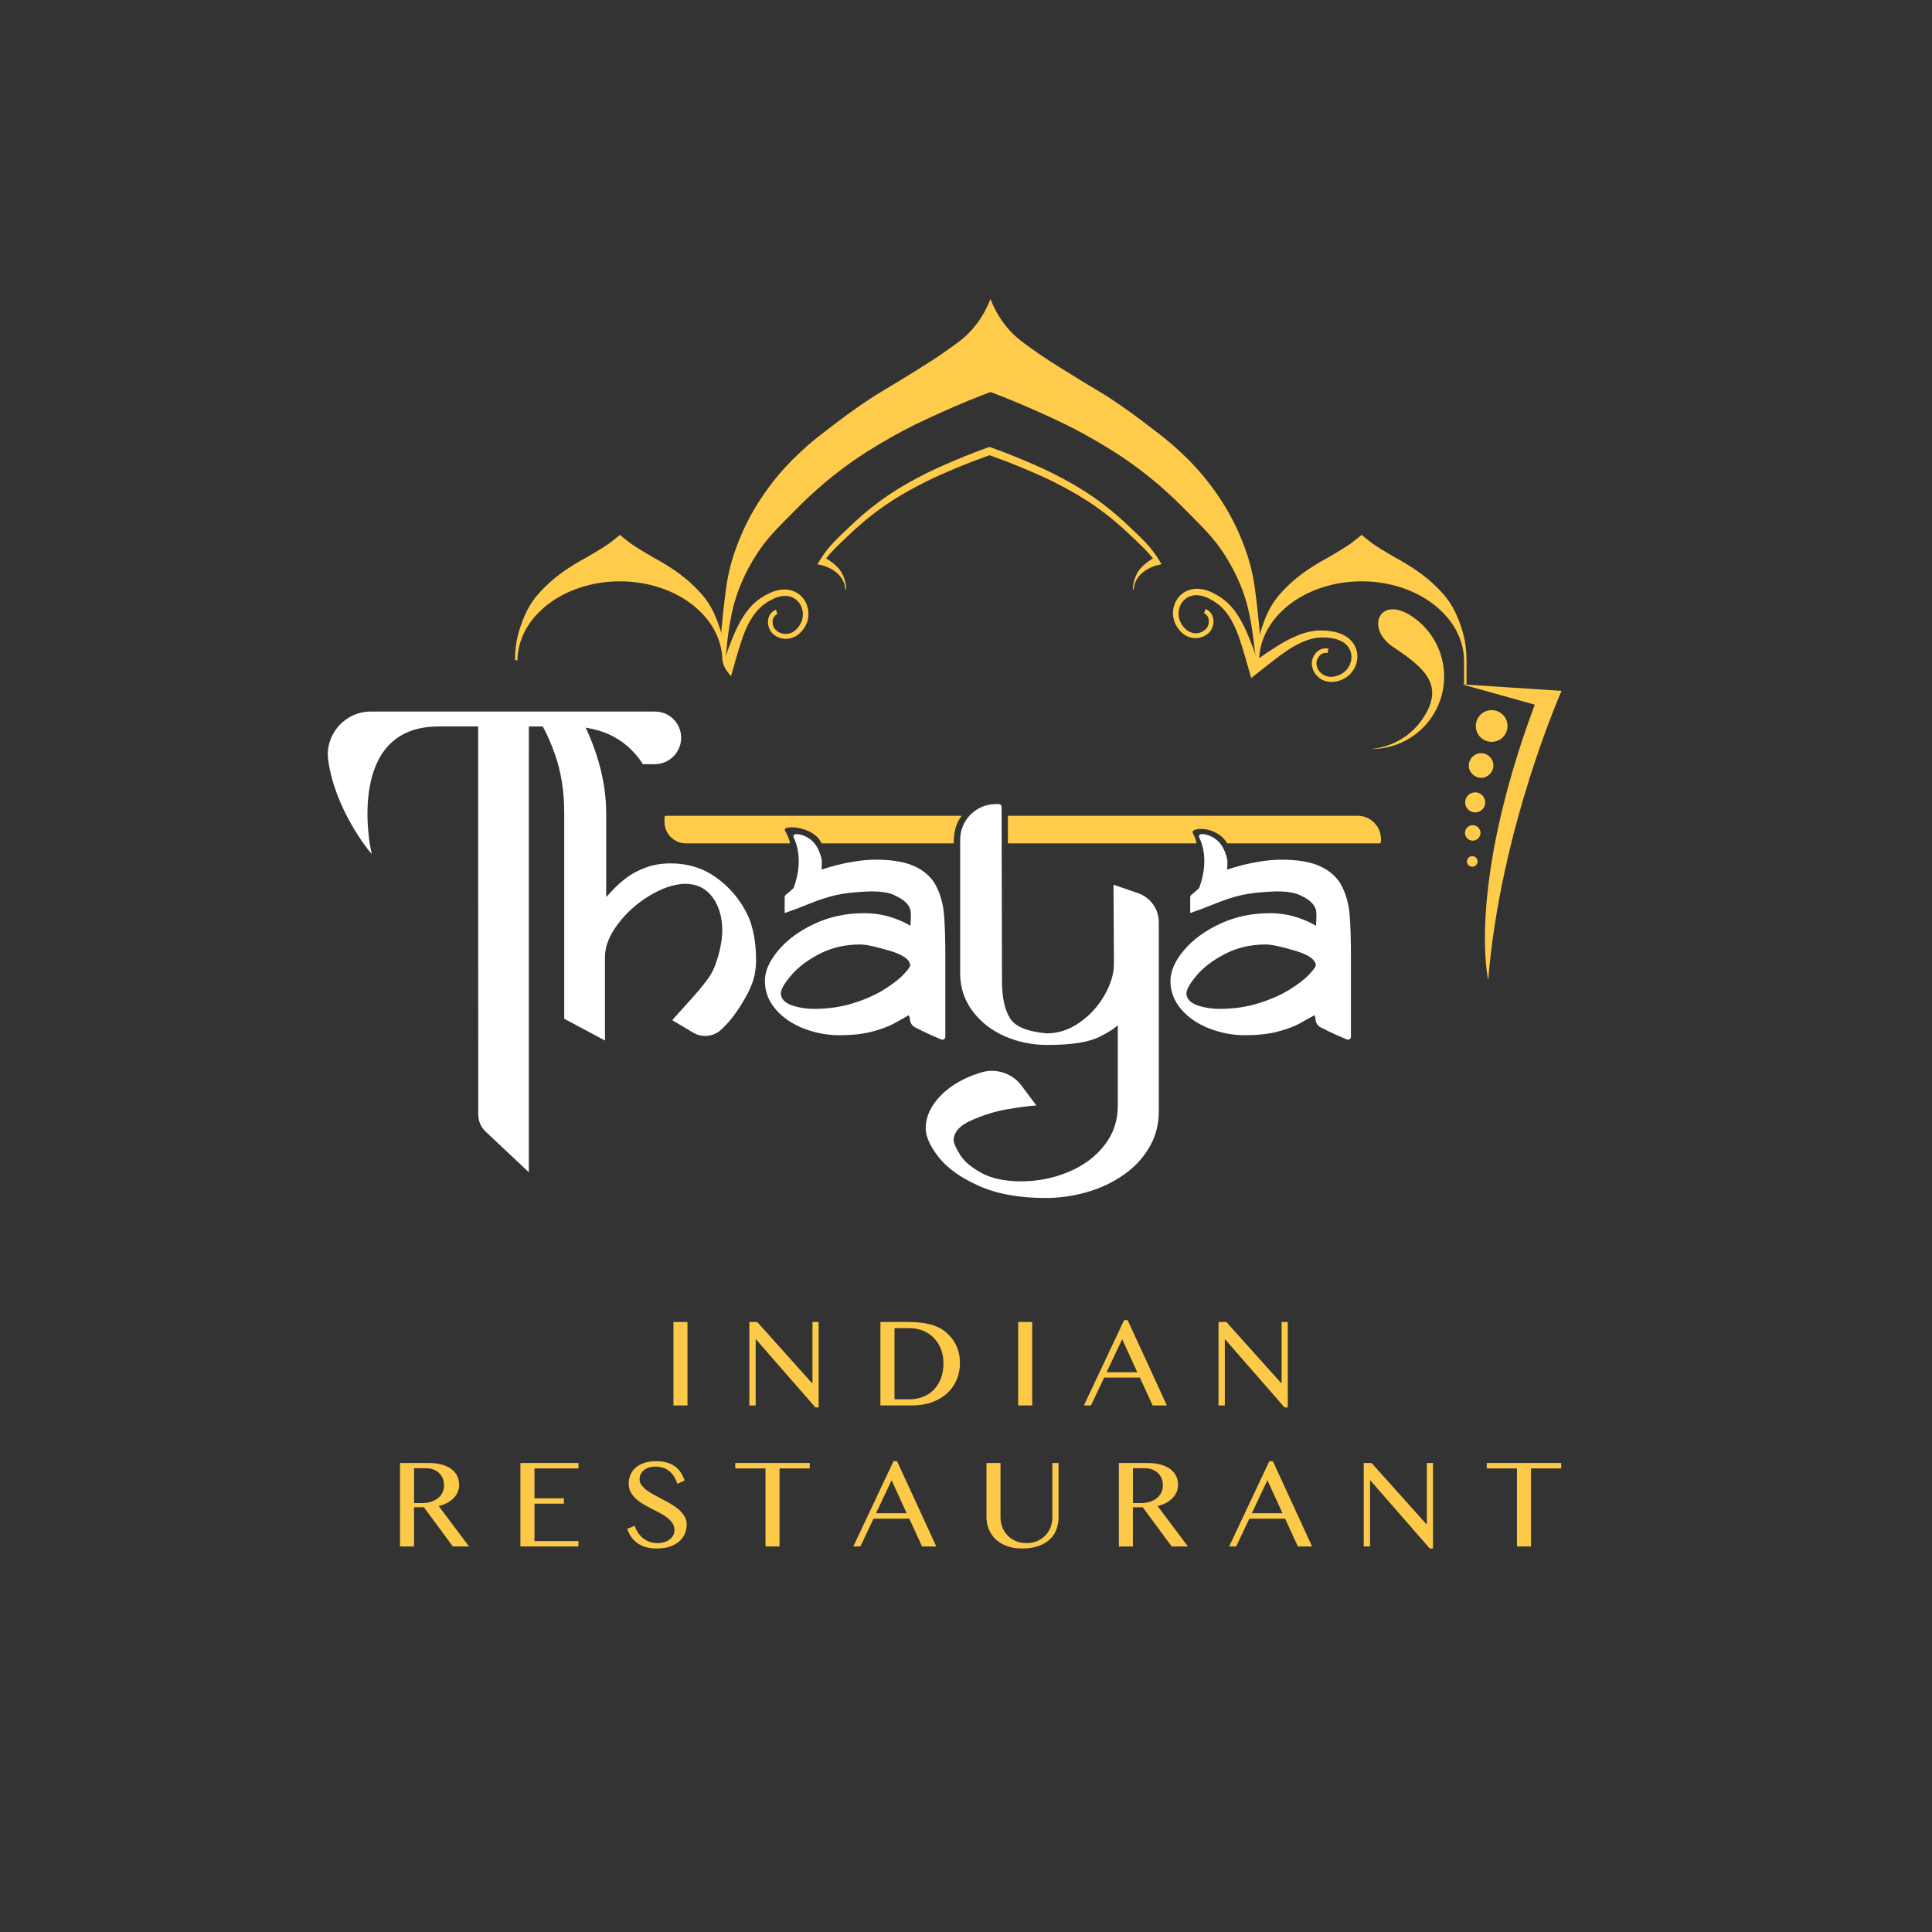 <?xml version="1.0" encoding="utf-8"?>
<!-- Generator: Adobe Illustrator 23.0.4, SVG Export Plug-In . SVG Version: 6.00 Build 0)  -->
<svg version="1.1" id="Ebene_1" xmlns="http://www.w3.org/2000/svg" xmlns:xlink="http://www.w3.org/1999/xlink" x="0px" y="0px"
	 viewBox="0 0 850.39 850.39" style="enable-background:new 0 0 850.39 850.39;" xml:space="preserve">
<rect x="0" y="0" width="850.39" height="850.39" fill="#333333" stroke="none"/>
<style type="text/css">
	.st0{fill:#FFFFFF;stroke:#FFFFFF;stroke-miterlimit:10;}
	.st1{fill:#FFCB4A;}
	.st2{fill:#FCC948;}
</style>
<g>
	<path class="st0" d="M530.41,367.76c5.38,1.28,7.96,5.11,9.22,10.34c0.35,1.44-0.07,5.29-0.07,5.29c0.3-0.12,1.46-0.34,1.95-0.52
		c0.72-0.26,1.12-0.4,3.76-1.14c2.62-0.74,5.63-1.38,9.01-1.96c3.38-0.58,6.64-0.87,9.78-0.87c7.25,0,12.95,1,17.12,2.99
		c4.17,1.99,7.17,4.8,9.01,8.42c1.84,3.62,2.96,7.68,3.35,12.18c0.39,4.5,0.59,10.67,0.59,18.52v35.4c0,0.52-0.54,0.88-1.02,0.68
		c-2.91-1.19-5.56-2.36-7.95-3.53c-1.45-0.71-2.65-1.31-3.62-1.81c-1.12-0.58-1.86-1.69-1.98-2.94c-0.11-1.2-0.38-2.17-1.02-2.53
		c-1.99,1.15-4.23,2.4-6.7,3.76c-2.48,1.36-5.71,2.55-9.69,3.58c-3.99,1.03-8.73,1.54-14.22,1.54c-5.25,0-10.39-0.97-15.4-2.9
		c-5.01-1.93-9.07-4.69-12.18-8.29c-3.11-3.59-4.67-7.65-4.67-12.18c0-4.23,1.96-8.65,5.89-13.27c3.92-4.62,9.18-8.45,15.76-11.5
		c6.58-3.05,13.77-4.57,21.56-4.57c4.22,0,8.24,0.62,12.05,1.87c3.8,1.25,6.7,2.63,8.7,4.15c0,0,0.66-6.38,0-8.35
		c-1.24-3.7-4.71-5.27-7.06-6.47c-2.36-1.2-5.98-1.8-10.87-1.8c-6.34,0.24-11.34,0.76-14.99,1.57c-3.65,0.81-7.58,2.07-11.78,3.77
		c-4.2,1.71-7.71,3.04-10.55,4v-6.31c0-0.22,0.09-0.42,0.26-0.56c0.4-0.34,0.92-0.77,1.55-1.31c0.78-0.66,1.31-1.14,1.59-1.44
		c0.27-0.3,0.47-0.46,0.5-0.54c3.97-10.6,1.99-18.79,0-22.6c-0.2-0.37,0.01-0.79,0.72-0.79
		C529.36,367.62,530.08,367.68,530.41,367.76 M579.64,424.97c0-2.77-3.11-5.09-9.33-6.95c-6.22-1.87-10.63-2.8-13.22-2.8
		c-6.58,0-12.58,1.39-17.98,4.15c-5.41,2.77-9.65,5.98-12.73,9.62c-3.08,3.64-4.99,6.67-4.62,8.98c0.43,2.63,2.73,4.26,5.66,5.19
		c2.93,0.93,6.05,1.4,9.38,1.4c6.16,0,11.88-0.81,17.16-2.44c5.28-1.62,9.86-3.63,13.72-6c3.86-2.38,6.82-4.65,8.88-6.82
		C578.61,427.13,579.64,425.69,579.64,424.97"/>
	<path class="st0" d="M439.63,354.39c0.4,0,0.73,0.33,0.73,0.73l0.18,76.7c0,7.36,1.22,12.94,3.67,16.74
		c2.45,3.8,7.96,6.06,16.53,6.78c5.19,0,10.1-1.61,14.72-4.84c4.62-3.23,8.33-7.3,11.14-12.21c2.81-4.91,4.21-9.6,4.21-14.06
		l-0.18-34.1l10.14,3.48c5.26,1.8,8.79,6.75,8.79,12.31v83.41c0,5.67-1.4,10.88-4.21,15.62c-2.81,4.74-6.6,8.73-11.37,11.99
		c-4.77,3.26-10.08,5.72-15.94,7.38c-5.86,1.66-11.81,2.49-17.84,2.49c-11.59,0-21.35-1.78-29.25-5.34
		c-7.91-3.56-13.72-7.73-17.44-12.5c-3.71-4.77-5.57-8.91-5.57-12.41c0.06-3.5,1.13-6.81,3.21-9.92c2.08-3.11,4.8-5.83,8.15-8.15
		c3.35-2.32,7.23-4.2,11.64-5.62l0.86-0.27c6.42-2.06,13.44,0.19,17.47,5.59l5.94,7.96c-2.66,0.18-6.64,0.72-11.96,1.63
		c-5.32,0.9-10.64,2.55-15.99,4.94c-5.35,2.39-8.02,5.51-8.02,9.38c0.18,1.45,1.16,3.61,2.94,6.48c1.78,2.87,4.92,5.56,9.42,8.06
		c4.5,2.51,10.37,3.79,17.62,3.85c7.49,0,14.57-1.39,21.24-4.17c6.67-2.78,12.02-6.73,16.03-11.86c4.02-5.14,6.02-11.05,6.02-17.75
		v-36.86c-0.97,1.57-3.82,3.56-8.56,5.98c-4.74,2.42-12.36,3.62-22.87,3.62c-6.58,0-12.76-1.25-18.52-3.75
		c-5.77-2.5-10.45-6.14-14.04-10.9c-3.59-4.76-5.39-10.19-5.39-16.29v-58.91c0-8.38,6.79-15.17,15.17-15.17H439.63z"/>
	<path class="st0" d="M351.88,367.76c5.38,1.28,7.96,5.11,9.23,10.34c0.35,1.44-0.07,5.29-0.07,5.29c0.3-0.12,1.46-0.34,1.95-0.52
		c0.72-0.26,1.12-0.4,3.75-1.14c2.62-0.74,5.63-1.38,9.01-1.96c3.38-0.58,6.64-0.87,9.78-0.87c7.25,0,12.95,1,17.12,2.99
		c4.17,1.99,7.17,4.8,9.01,8.42c1.84,3.62,2.96,7.68,3.35,12.18c0.39,4.5,0.59,10.67,0.59,18.52v35.4c0,0.52-0.54,0.88-1.02,0.68
		c-2.92-1.19-5.56-2.36-7.94-3.53c-1.45-0.71-2.65-1.31-3.62-1.81c-1.12-0.58-1.86-1.69-1.98-2.94c-0.11-1.2-0.38-2.17-1.02-2.53
		c-1.99,1.15-4.23,2.4-6.7,3.76c-2.48,1.36-5.71,2.55-9.69,3.58c-3.98,1.03-8.73,1.54-14.22,1.54c-5.25,0-10.39-0.97-15.4-2.9
		c-5.01-1.93-9.07-4.69-12.18-8.29c-3.11-3.59-4.66-7.65-4.66-12.18c0-4.23,1.96-8.65,5.89-13.27c3.93-4.62,9.18-8.45,15.76-11.5
		c6.58-3.05,13.77-4.57,21.56-4.57c4.23,0,8.24,0.62,12.05,1.87c3.8,1.25,6.7,2.63,8.7,4.15c0,0,0.66-6.38,0-8.35
		c-1.24-3.7-4.71-5.27-7.07-6.47c-2.36-1.2-5.98-1.8-10.87-1.8c-6.34,0.24-11.34,0.76-14.99,1.57c-3.65,0.81-7.58,2.07-11.77,3.77
		c-4.2,1.71-7.71,3.04-10.55,4v-6.31c0-0.22,0.09-0.42,0.26-0.56c0.4-0.34,0.92-0.77,1.55-1.31c0.78-0.66,1.31-1.14,1.59-1.44
		c0.27-0.3,0.47-0.46,0.5-0.54c3.97-10.6,1.99-18.79,0-22.6c-0.19-0.37,0.02-0.86,0.72-0.79
		C350.48,367.63,351.56,367.68,351.88,367.76 M401.12,424.97c0-2.77-3.11-5.09-9.33-6.95c-6.22-1.87-10.63-2.8-13.22-2.8
		c-6.58,0-12.58,1.39-17.98,4.15c-5.4,2.77-9.65,5.98-12.73,9.62c-3.08,3.64-5,6.67-4.62,8.98c0.43,2.63,2.73,4.26,5.66,5.19
		c2.93,0.93,6.05,1.4,9.38,1.4c6.16,0,11.88-0.81,17.16-2.44c5.28-1.62,9.86-3.63,13.72-6c3.86-2.38,6.82-4.65,8.88-6.82
		C400.09,427.13,401.12,425.69,401.12,424.97"/>
	<path class="st0" d="M328.28,402.26c-3.2-6.34-7.65-11.55-13.36-15.62c-5.71-4.08-12.27-6.11-19.7-6.11
		c-3.93,0-7.46,0.57-10.6,1.72c-3.14,1.15-5.8,2.51-7.97,4.08c-2.17,1.57-4.11,3.23-5.8,4.98c-1.69,1.75-3.2,3.35-4.53,4.8v-38.13
		c0-8.33-1.42-16.86-4.26-25.59c-1.59-4.88-3.44-9.39-5.52-13.55H239c2.07,3.75,3.96,8.02,5.68,12.83
		c2.78,7.76,4.17,16.53,4.17,26.31v90.13l16.94,9.05v-35.96c0-4.71,1.9-9.6,5.71-14.67c3.8-5.07,8.5-9.3,14.08-12.68
		c5.58-3.38,10.85-5.16,15.81-5.35c5.31,0,9.48,1.98,12.5,5.93c3.02,3.95,4.53,9.1,4.53,15.44c-0.06,5.19-1.71,11.45-3.34,15.62
		c-1.63,4.17-3.51,6.16-5.63,8.94c-2.11,2.78-4.73,5.42-7.34,8.42c-2.68,3.08-4.5,4.92-5.43,6.07l8.63,5.16
		c3.82,2.28,8.69,1.74,11.89-1.35c0.39-0.38,0.8-0.77,1.22-1.18c3.08-3.02,6.16-7.25,9.24-12.68c3.08-5.43,4.63-9.87,4.63-16.27
		C332.27,416.42,331.48,408.6,328.28,402.26"/>
	<path class="st0" d="M299.32,324.72c0-6.09-4.94-11.03-11.03-11.03H163.26c-11.2,0-19.85,9.9-18.28,20.99
		c3.05,21.55,17.73,39.35,17.73,39.35s-11.59-54.78,30.4-54.78h17.86L211,490.52c0,2.74,1.13,5.36,3.13,7.24l18.13,17.05
		l0.01-195.55h18.14c16.04,0,26.41,6.76,32.86,16.61h4.92C294.34,335.85,299.32,330.87,299.32,324.72"/>
	<path class="st1" d="M607.1,371.22h-66.98c-4.51-7.95-16.49-7.19-15.09-4.49c0.7,1.36,1.32,2.66,1.65,4.49h-83.06v-12.16h153.94
		c5.68,0,10.29,4.61,10.29,10.29v1.11C607.84,370.88,607.51,371.22,607.1,371.22"/>
	<path class="st1" d="M293.22,359.06c-0.41,0-0.74,0.33-0.74,0.74v1.96c0,5.22,4.23,9.46,9.46,9.46h45.79
		c-0.15-1.46-1.11-3.73-2.22-5.64c-1.53-2.62,12.75-2.18,16.09,5.64h58.2c0-4.43,0.77-8.71,3.49-12.16H293.22z"/>
	<path class="st1" d="M553.65,269.79c-1.04-9.37-1.59-14.28-3.18-20.5c-0.44-1.71-2.37-9.05-6.72-18.02
		c-1.32-2.73-4.74-9.49-10.6-17.32c-5.59-7.46-10.74-12.34-13.78-15.2c-4.62-4.34-8.19-7.05-15.2-12.37
		c-3.51-2.66-8.29-6.28-14.84-10.6c-4.64-3.06-5-3.06-15.55-9.54c-11.54-7.09-14.99-9.47-16.61-10.6
		c-6.72-4.7-10.14-7.13-13.43-10.95c-4.2-4.9-6.51-9.8-7.78-13.08c0,0.04,0,0.04,0,0c-1.27,3.28-3.57,8.18-7.77,13.08
		c-3.29,3.83-6.71,6.25-13.43,10.95c-1.61,1.13-5.07,3.51-16.61,10.6c-10.55,6.48-10.91,6.48-15.55,9.54
		c-6.55,4.32-11.34,7.94-14.84,10.6c-7.01,5.32-10.58,8.03-15.2,12.37c-3.04,2.85-8.19,7.74-13.78,15.2
		c-5.86,7.83-9.28,14.59-10.6,17.32c-4.34,8.98-6.28,16.32-6.71,18.02c-1.59,6.21-2.14,11.12-3.18,20.5
		c-0.54,4.84-0.86,8.87-1.06,11.66c0.57,0,1.18,9.13,1.81,9.13c0.39,0,1.19-9.13,1.19-9.13c0.18-1.54,0.4-3.18,0.68-4.91
		c0.57-3.57,1.29-7.97,2.95-13.28c0.79-2.53,3.47-10.62,9.59-19.91c4.12-6.25,7.91-10.07,15.49-17.7
		c4.88-4.91,11.21-11.24,20.65-18.44c9-6.87,16.46-11.18,21.39-14.01c9.08-5.22,16.29-8.5,23.6-11.8c8.58-3.88,15.95-6.8,21.39-8.85
		c0,0.01,0,0.01,0,0c5.45,2.05,12.81,4.97,21.39,8.85c7.32,3.3,14.52,6.58,23.6,11.8c4.93,2.83,12.39,7.15,21.39,14.01
		c9.44,7.2,15.77,13.53,20.65,18.44c7.58,7.63,11.37,11.45,15.49,17.7c6.12,9.29,8.8,17.38,9.59,19.91c1.66,5.3,2.38,9.7,2.95,13.28
		c0.28,1.73,0.5,3.37,0.68,4.91c0,0,0.98,9.13,1.45,9.13c0.54,0,1.06-9.13,1.56-9.13C554.51,278.66,554.19,274.63,553.65,269.79"/>
	<path class="st1" d="M599.33,255.88c24.71,0,44.77,15.49,45.1,34.68v10.66h1.07v-10.66c0.02-4.11-0.51-7.52-1.07-10.03
		c-0.14-0.64-0.83-3.66-2.35-7.48c-0.87-2.18-1.9-4.72-3.85-7.7c-1.99-3.04-3.94-5-5.77-6.84c-2.7-2.71-5.01-4.49-6.41-5.56
		c-2.53-1.93-4.55-3.2-6.63-4.49c-3.16-1.97-3.28-1.84-8.12-4.7c-4.83-2.86-6.63-4.14-7.7-4.92c-1.84-1.35-3.29-2.56-4.27-3.42v0v0
		l0,0v0c-0.98,0.86-2.44,2.07-4.27,3.42c-1.06,0.78-2.87,2.06-7.7,4.92c-4.84,2.87-4.96,2.73-8.12,4.7
		c-2.07,1.29-4.1,2.56-6.63,4.49c-1.4,1.07-3.72,2.85-6.41,5.56c-1.83,1.84-3.78,3.8-5.77,6.84c-1.95,2.97-2.98,5.51-3.85,7.7
		c-1.52,3.82-2.21,6.84-2.35,7.48c-0.56,2.51-1.09,5.93-1.07,10.05h1.07C554.54,271.38,574.61,255.88,599.33,255.88"/>
	<path class="st1" d="M272.86,255.88c24.72,0,44.79,15.5,45.1,34.7h1.07c0.02-4.11-0.51-7.54-1.07-10.05
		c-0.14-0.64-0.83-3.66-2.35-7.48c-0.87-2.18-1.9-4.72-3.85-7.7c-1.99-3.04-3.94-5-5.77-6.84c-2.69-2.71-5.01-4.49-6.41-5.56
		c-2.53-1.93-4.55-3.2-6.63-4.49c-3.17-1.97-3.28-1.84-8.12-4.7c-4.83-2.86-6.63-4.14-7.7-4.92c-1.84-1.35-3.29-2.56-4.27-3.42v0v0
		v0v0c-0.98,0.86-2.44,2.07-4.28,3.42c-1.06,0.78-2.87,2.06-7.7,4.92c-4.84,2.87-4.96,2.73-8.12,4.7c-2.08,1.29-4.1,2.56-6.63,4.49
		c-1.4,1.07-3.72,2.85-6.41,5.56c-1.83,1.84-3.78,3.8-5.77,6.84c-1.95,2.97-2.98,5.51-3.85,7.7c-1.52,3.82-2.21,6.84-2.35,7.48
		c-0.56,2.51-1.09,5.93-1.07,10.05h1.07C228.08,271.38,248.14,255.88,272.86,255.88"/>
	<path class="st1" d="M643.5,301.22l43.85,2.87c0,0-26.9,60.44-32.3,127.34c0,0-9.55-40.44,20.48-121.27L643.5,301.22z"/>
	<path class="st1" d="M656.44,326.54c-3.87-0.08-6.93-3.26-6.85-7.13c0.08-3.84,3.27-6.91,7.13-6.84c3.85,0.08,6.9,3.27,6.84,7.13
		C663.46,323.56,660.28,326.63,656.44,326.54"/>
	<path class="st1" d="M651.81,342.37c-2.99-0.09-5.38-2.55-5.3-5.53c0.07-2.99,2.53-5.36,5.52-5.31c2.98,0.04,5.36,2.53,5.3,5.52
		C657.28,340.03,654.8,342.41,651.81,342.37"/>
	<path class="st1" d="M649.25,357.6c-2.45-0.04-4.39-2.07-4.35-4.51c0.06-2.43,2.07-4.38,4.5-4.34c2.45,0.06,4.38,2.08,4.34,4.51
		C653.69,355.71,651.66,357.62,649.25,357.6"/>
	<path class="st1" d="M648.17,370.02c-1.89-0.04-3.38-1.6-3.34-3.49c0.05-1.87,1.61-3.37,3.49-3.33c1.89,0.03,3.38,1.59,3.35,3.48
		C651.61,368.56,650.05,370.05,648.17,370.02"/>
	<path class="st1" d="M647.99,381.52c-1.29-0.03-2.31-1.09-2.3-2.38c0.04-1.29,1.11-2.33,2.4-2.3c1.3,0.02,2.32,1.08,2.28,2.38
		C650.34,380.51,649.28,381.53,647.99,381.52"/>
	<path class="st1" d="M550.73,298.44c4.66-3.6,9.09-7.28,13.59-10.52c5.58-4.1,11.55-7.25,17.66-7.35l2.21,0.07l2.29,0.31
		c1.43,0.24,2.79,0.67,3.97,1.3c2.42,1.22,4.01,3.41,4.33,5.82c0.36,2.41-0.5,4.85-1.95,6.58c-0.71,0.86-1.65,1.59-2.52,2.06
		c-1.02,0.54-2.04,0.87-3.05,1.06c-2.01,0.42-3.91-0.1-5.29-1.09c-1.37-1.02-2.21-2.5-2.42-3.86c-0.15-0.71-0.06-1.33,0-1.83
		c0.23-0.75,0.4-1.13,0.74-1.65c0.58-0.95,1.29-1.47,1.92-1.71c1.3-0.46,2.12-0.1,2.03-0.15l0.56-1.92
		c0.04,0.01-0.35-0.12-0.88-0.16c-0.55-0.03-1.41-0.05-2.43,0.34c-1.03,0.37-2.15,1.24-2.92,2.49c-0.38,0.55-0.76,1.44-0.96,2.1
		c-0.21,0.94-0.28,1.9-0.1,2.83c0.29,1.9,1.38,3.82,3.18,5.24c1.8,1.38,4.42,2.11,6.94,1.64c1.26-0.2,2.54-0.6,3.69-1.17
		c1.3-0.67,2.39-1.51,3.36-2.61c1.91-2.16,3.11-5.26,2.72-8.52c-0.33-3.26-2.55-6.4-5.59-7.99c-1.5-0.84-3.13-1.38-4.79-1.72
		l-2.44-0.38l-2.62-0.16c-7.08-0.17-13.9,3.22-19.95,7c-2.91,1.83-5.78,3.77-8.64,5.76c-1.15-3.29-2.35-6.54-3.64-9.73
		c-2.7-6.6-6.25-13.34-12.1-17.34l-2.22-1.41l-2.19-1.11c-1.54-0.7-3.19-1.22-4.89-1.41c-3.39-0.49-7.04,0.76-9.21,3.21
		c-2.22,2.42-3.06,5.64-2.78,8.5c0.16,1.46,0.54,2.78,1.21,4.08c0.61,1.14,1.41,2.21,2.31,3.11c1.78,1.86,4.32,2.8,6.59,2.73
		c2.28-0.1,4.3-1.01,5.64-2.38c0.68-0.65,1.19-1.47,1.57-2.36c0.23-0.65,0.45-1.6,0.45-2.26c0.1-1.46-0.29-2.82-0.91-3.73
		c-0.6-0.92-1.31-1.4-1.78-1.7c-0.45-0.27-0.84-0.4-0.8-0.39l-0.67,1.89c-0.09-0.01,0.77,0.16,1.55,1.3
		c0.38,0.56,0.65,1.4,0.56,2.51c-0.04,0.62-0.12,1.02-0.38,1.77c-0.24,0.45-0.53,1-1.07,1.49c-0.97,0.98-2.51,1.69-4.23,1.72
		c-1.69-0.01-3.53-0.7-4.92-2.21c-0.7-0.75-1.34-1.61-1.86-2.65c-0.42-0.88-0.75-2.02-0.83-3.13c-0.17-2.26,0.57-4.74,2.26-6.48
		c1.66-1.77,4.25-2.61,6.92-2.19c1.33,0.19,2.68,0.63,3.99,1.27l2.03,1.1l1.84,1.24c4.9,3.65,7.9,9.7,10.03,16.29
		C547.61,287.21,549.06,292.8,550.73,298.44"/>
	<path class="st1" d="M353.02,262.77c-2.16-2.45-5.82-3.7-9.21-3.21c-1.7,0.2-3.35,0.71-4.89,1.41l-2.19,1.11l-2.22,1.41
		c-5.84,4-9.39,10.74-12.1,17.34c-1.29,3.19-2.49,6.43-3.64,9.73c-0.31-0.22-0.52-0.21-0.8,0.01c0.46,2.86,1.78,4.78,3.79,7.04
		c1.53-5.25,2.91-10.44,4.54-15.33c2.13-6.59,5.12-12.64,10.03-16.29l1.84-1.24l2.03-1.09c1.3-0.64,2.65-1.09,3.99-1.27
		c2.67-0.42,5.25,0.42,6.92,2.19c1.7,1.74,2.43,4.23,2.26,6.48c-0.08,1.11-0.41,2.25-0.83,3.13c-0.52,1.04-1.15,1.9-1.86,2.65
		c-1.39,1.51-3.24,2.21-4.92,2.21c-1.71-0.03-3.25-0.74-4.23-1.72c-0.54-0.48-0.83-1.04-1.07-1.49c-0.26-0.75-0.34-1.15-0.38-1.77
		c-0.09-1.11,0.19-1.95,0.56-2.51c0.78-1.14,1.64-1.31,1.56-1.3l-0.67-1.88c0.04-0.01-0.35,0.11-0.8,0.39
		c-0.47,0.3-1.18,0.77-1.78,1.7c-0.61,0.91-1.01,2.27-0.91,3.73c0.01,0.67,0.23,1.61,0.45,2.26c0.38,0.89,0.88,1.7,1.57,2.36
		c1.34,1.37,3.36,2.28,5.64,2.38c2.27,0.07,4.81-0.87,6.59-2.73c0.9-0.9,1.7-1.97,2.31-3.11c0.67-1.3,1.05-2.62,1.21-4.08
		C356.08,268.41,355.24,265.19,353.02,262.77"/>
	<path class="st1" d="M613.47,284.99c14.1,9.28,22.24,16.92,12.96,31.02c-5.39,8.19-14.05,12.94-23.12,13.66
		c10.52,0.14,20.88-4.91,27.09-14.35c9.68-14.71,5.6-34.47-9.11-44.15C607.14,261.85,600.71,276.6,613.47,284.99"/>
	<path class="st1" d="M511.2,248.25c-0.77-1.34-1.65-2.76-2.68-4.23c-2.93-4.18-5.62-6.73-11.01-11.82
		c-3.47-3.28-7.97-7.51-14.69-12.31c-6.4-4.59-11.7-7.47-15.21-9.36c-6.46-3.48-11.58-5.67-16.78-7.88
		c-6.1-2.59-11.34-4.54-15.21-5.91c0,0.01,0,0.01,0,0c-0.02,0.01-0.05,0.02-0.07,0.02c-0.02-0.01-0.05-0.02-0.07-0.02
		c0,0.01,0,0.01,0,0c-3.87,1.37-9.11,3.32-15.21,5.91c-5.2,2.21-10.33,4.4-16.78,7.88c-3.51,1.89-8.81,4.77-15.21,9.36
		c-6.71,4.8-11.22,9.03-14.69,12.31c-5.39,5.1-8.08,7.65-11.01,11.82c-1.03,1.47-1.91,2.89-2.68,4.23
		c-0.02,0.04-0.04,0.07-0.06,0.11c0.56,0.1,1.11,0.22,1.65,0.36c6.1,1.56,10.5,5.77,10.58,10.75h0.38c0.01-1.35-0.18-2.48-0.38-3.3
		c-0.05-0.21-0.29-1.2-0.82-2.46c-0.3-0.72-0.67-1.55-1.35-2.53c-0.7-1-1.38-1.64-2.02-2.25c-0.94-0.89-1.75-1.48-2.25-1.83
		c-0.77-0.55-1.4-0.93-2.02-1.3c2.42-3.08,5.03-5.56,9.47-9.76c3.47-3.28,7.97-7.51,14.69-12.31c6.4-4.59,11.7-7.47,15.21-9.36
		c6.46-3.48,11.58-5.67,16.78-7.88c5.48-2.33,10.25-4.13,13.97-5.47l1.83-0.63l1.83,0.63c3.72,1.34,8.49,3.14,13.97,5.47
		c5.2,2.21,10.33,4.4,16.78,7.88c3.51,1.89,8.81,4.77,15.21,9.36c6.71,4.8,11.22,9.03,14.68,12.31c4.44,4.2,7.05,6.68,9.47,9.76
		c-0.63,0.37-1.26,0.75-2.02,1.3c-0.49,0.35-1.3,0.94-2.25,1.83c-0.64,0.61-1.32,1.25-2.02,2.25c-0.68,0.98-1.04,1.81-1.35,2.53
		c-0.53,1.26-0.77,2.25-0.82,2.46c-0.2,0.83-0.38,1.95-0.38,3.3h0.38c0.09-4.98,4.49-9.18,10.58-10.75
		c0.54-0.14,1.08-0.26,1.65-0.36C511.24,248.32,511.22,248.28,511.2,248.25"/>
	<rect x="296.42" y="581.88" class="st2" width="6.18" height="36.74"/>
	<polygon class="st2" points="329.83,581.88 333.29,581.88 357.37,608.74 357.61,608.74 357.61,581.88 360.33,581.88 360.33,619.5 
		358.9,619.5 332.82,589.61 332.62,589.61 332.62,618.62 329.83,618.62 	"/>
	<path class="st2" d="M387.53,581.88h12.22c3.79,0,7.04,0.36,9.74,1.07c2.71,0.71,4.97,1.84,6.78,3.38c2.09,1.76,3.66,3.78,4.7,6.07
		c1.04,2.28,1.57,4.79,1.57,7.53c0,2.58-0.47,5.01-1.41,7.28c-0.94,2.28-2.31,4.26-4.12,5.95c-1.81,1.69-4.03,3.02-6.68,4
		c-2.65,0.98-5.68,1.47-9.1,1.47h-13.71V581.88z M393.71,615.92h6.53c2.09,0,4.05-0.34,5.87-1.03c1.83-0.68,3.42-1.7,4.78-3.05
		c1.36-1.35,2.43-3.01,3.21-4.98c0.78-1.97,1.17-4.25,1.17-6.83c0-2.25-0.37-4.32-1.11-6.21c-0.74-1.89-1.78-3.52-3.1-4.89
		c-1.33-1.37-2.91-2.43-4.73-3.19c-1.83-0.76-3.83-1.14-6.02-1.14h-6.59V615.92z"/>
	<rect x="448.16" y="581.88" class="st2" width="6.18" height="36.74"/>
	<path class="st2" d="M496.34,581.06l17.28,37.56h-6.27l-5.62-12.25h-15.73l-5.8,12.25h-3.11l17.7-37.56H496.34z M487.08,604h13.51
		l-6.65-14.53L487.08,604z"/>
	<polygon class="st2" points="536.34,581.88 539.79,581.88 563.88,608.74 564.11,608.74 564.11,581.88 566.83,581.88 566.83,619.5 
		565.4,619.5 539.32,589.61 539.12,589.61 539.12,618.62 536.34,618.62 	"/>
	<path class="st2" d="M176.06,643.96h12.71c2.21,0,4.15,0.24,5.82,0.72c1.67,0.48,3.06,1.14,4.17,1.99
		c1.11,0.85,1.95,1.86,2.51,3.03c0.56,1.17,0.83,2.45,0.83,3.84c0,1.15-0.21,2.23-0.64,3.22c-0.43,1-1.04,1.9-1.83,2.7
		c-0.79,0.8-1.74,1.49-2.84,2.08c-1.1,0.59-2.33,1.04-3.68,1.35l13.36,17.81h-7.15l-12.74-17.26h-4.34v17.26h-6.18V643.96z
		 M182.25,661.6h3.57c1.39,0,2.67-0.19,3.84-0.56c1.17-0.37,2.19-0.89,3.05-1.57c0.86-0.67,1.53-1.49,2.01-2.46
		c0.48-0.97,0.72-2.06,0.72-3.27c0-1.09-0.19-2.1-0.57-3.02c-0.38-0.92-0.92-1.7-1.61-2.36c-0.69-0.65-1.51-1.17-2.46-1.54
		c-0.95-0.37-1.99-0.56-3.12-0.56h-5.42V661.6z"/>
	<polygon class="st2" points="254.62,643.96 254.62,646.34 235.26,646.34 235.26,659.49 248.21,659.49 248.21,661.86 235.26,661.86 
		235.26,678.33 254.62,678.33 254.62,680.7 229.07,680.7 229.07,643.96 	"/>
	<path class="st2" d="M289.5,679.24c0.92,0,1.82-0.13,2.69-0.38s1.67-0.62,2.36-1.11c0.69-0.49,1.26-1.09,1.68-1.8
		c0.43-0.71,0.65-1.54,0.65-2.48c0-1.11-0.29-2.11-0.86-2.99c-0.58-0.88-1.34-1.68-2.29-2.42c-0.95-0.73-2.03-1.42-3.24-2.06
		c-1.21-0.65-2.45-1.29-3.71-1.93c-1.26-0.64-2.49-1.32-3.69-2.04c-1.2-0.71-2.28-1.5-3.22-2.37c-0.95-0.87-1.71-1.85-2.29-2.93
		c-0.58-1.08-0.86-2.33-0.86-3.73s0.26-2.71,0.79-3.91c0.53-1.2,1.3-2.24,2.31-3.12c1.02-0.88,2.27-1.57,3.77-2.07
		s3.2-0.75,5.11-0.75c1.74,0,3.29,0.19,4.66,0.56c1.37,0.37,2.56,0.91,3.59,1.63c1.02,0.71,1.9,1.6,2.62,2.67
		c0.72,1.06,1.31,2.28,1.76,3.65l-3.16,1.46c-0.37-1.13-0.85-2.17-1.42-3.1c-0.58-0.94-1.26-1.74-2.05-2.4
		c-0.79-0.66-1.71-1.18-2.75-1.54c-1.05-0.36-2.22-0.54-3.53-0.54c-1.15,0-2.16,0.16-3.03,0.48c-0.87,0.32-1.59,0.75-2.17,1.27
		c-0.58,0.53-1.01,1.12-1.29,1.79c-0.28,0.66-0.42,1.33-0.42,1.99c0,0.98,0.3,1.87,0.89,2.67c0.6,0.8,1.38,1.56,2.34,2.27
		c0.97,0.71,2.08,1.4,3.33,2.06c1.25,0.66,2.52,1.34,3.81,2.02c1.29,0.68,2.56,1.4,3.81,2.14c1.25,0.74,2.36,1.55,3.33,2.43
		c0.97,0.88,1.75,1.84,2.34,2.89c0.6,1.04,0.89,2.21,0.89,3.5c0,1.45-0.28,2.81-0.83,4.09c-0.56,1.28-1.39,2.4-2.49,3.35
		c-1.1,0.96-2.48,1.71-4.12,2.27c-1.64,0.56-3.55,0.83-5.74,0.83c-1.76,0-3.33-0.2-4.72-0.59c-1.39-0.39-2.61-0.96-3.68-1.7
		c-1.07-0.74-1.98-1.65-2.74-2.71c-0.76-1.06-1.39-2.28-1.88-3.65l3.34-1.35c0.37,1.19,0.88,2.26,1.54,3.21
		c0.65,0.95,1.42,1.75,2.28,2.4c0.87,0.65,1.84,1.16,2.9,1.51C287.18,679.06,288.31,679.24,289.5,679.24"/>
	<polygon class="st2" points="356.42,643.96 356.42,646.34 343.12,646.34 343.12,680.7 336.94,680.7 336.94,646.34 323.64,646.34 
		323.64,643.96 	"/>
	<path class="st2" d="M394.84,643.14l17.29,37.56h-6.27l-5.62-12.25H384.5l-5.8,12.25h-3.11l17.7-37.56H394.84z M385.58,666.08
		h13.51l-6.65-14.53L385.58,666.08z"/>
	<path class="st2" d="M434.2,643.96h6.18v23.85c0,1.56,0.27,3.03,0.81,4.41c0.54,1.38,1.3,2.58,2.3,3.62c1,1.04,2.2,1.86,3.6,2.46
		c1.41,0.61,2.98,0.91,4.72,0.91c1.76,0,3.34-0.3,4.75-0.91c1.41-0.61,2.6-1.43,3.59-2.46c0.99-1.03,1.74-2.24,2.27-3.62
		s0.79-2.85,0.79-4.41v-23.85h2.72v23.85c0,1.88-0.3,3.65-0.91,5.32c-0.6,1.67-1.56,3.13-2.87,4.38c-1.31,1.25-2.98,2.24-5.01,2.97
		c-2.03,0.73-4.46,1.1-7.29,1.1c-2.54,0-4.79-0.37-6.74-1.1c-1.95-0.73-3.59-1.73-4.91-2.99c-1.32-1.26-2.31-2.73-2.99-4.42
		c-0.67-1.69-1.01-3.49-1.01-5.41V643.96z"/>
	<path class="st2" d="M492.48,643.96h12.71c2.21,0,4.15,0.24,5.82,0.72c1.67,0.48,3.06,1.14,4.17,1.99
		c1.11,0.85,1.95,1.86,2.51,3.03c0.56,1.17,0.83,2.45,0.83,3.84c0,1.15-0.21,2.23-0.64,3.22c-0.43,1-1.04,1.9-1.83,2.7
		c-0.79,0.8-1.74,1.49-2.84,2.08c-1.1,0.59-2.33,1.04-3.68,1.35l13.36,17.81h-7.15L503,663.45h-4.34v17.26h-6.18V643.96z
		 M498.66,661.6h3.57c1.39,0,2.67-0.19,3.84-0.56s2.19-0.89,3.05-1.57s1.53-1.49,2.01-2.46c0.48-0.97,0.72-2.06,0.72-3.27
		c0-1.09-0.19-2.1-0.57-3.02c-0.38-0.92-0.92-1.7-1.61-2.36c-0.69-0.65-1.51-1.17-2.46-1.54c-0.95-0.37-1.99-0.56-3.12-0.56h-5.42
		V661.6z"/>
	<path class="st2" d="M560.26,643.14l17.28,37.56h-6.27l-5.62-12.25h-15.73l-5.8,12.25h-3.11l17.7-37.56H560.26z M551,666.08h13.51
		l-6.65-14.53L551,666.08z"/>
	<polygon class="st2" points="600.26,643.96 603.72,643.96 627.8,670.83 628.03,670.83 628.03,643.96 630.76,643.96 630.76,681.58 
		629.32,681.58 603.25,651.7 603.04,651.7 603.04,680.7 600.26,680.7 	"/>
	<polygon class="st2" points="687.2,643.96 687.2,646.34 673.89,646.34 673.89,680.7 667.71,680.7 667.71,646.34 654.41,646.34 
		654.41,643.96 	"/>
</g>
</svg>

